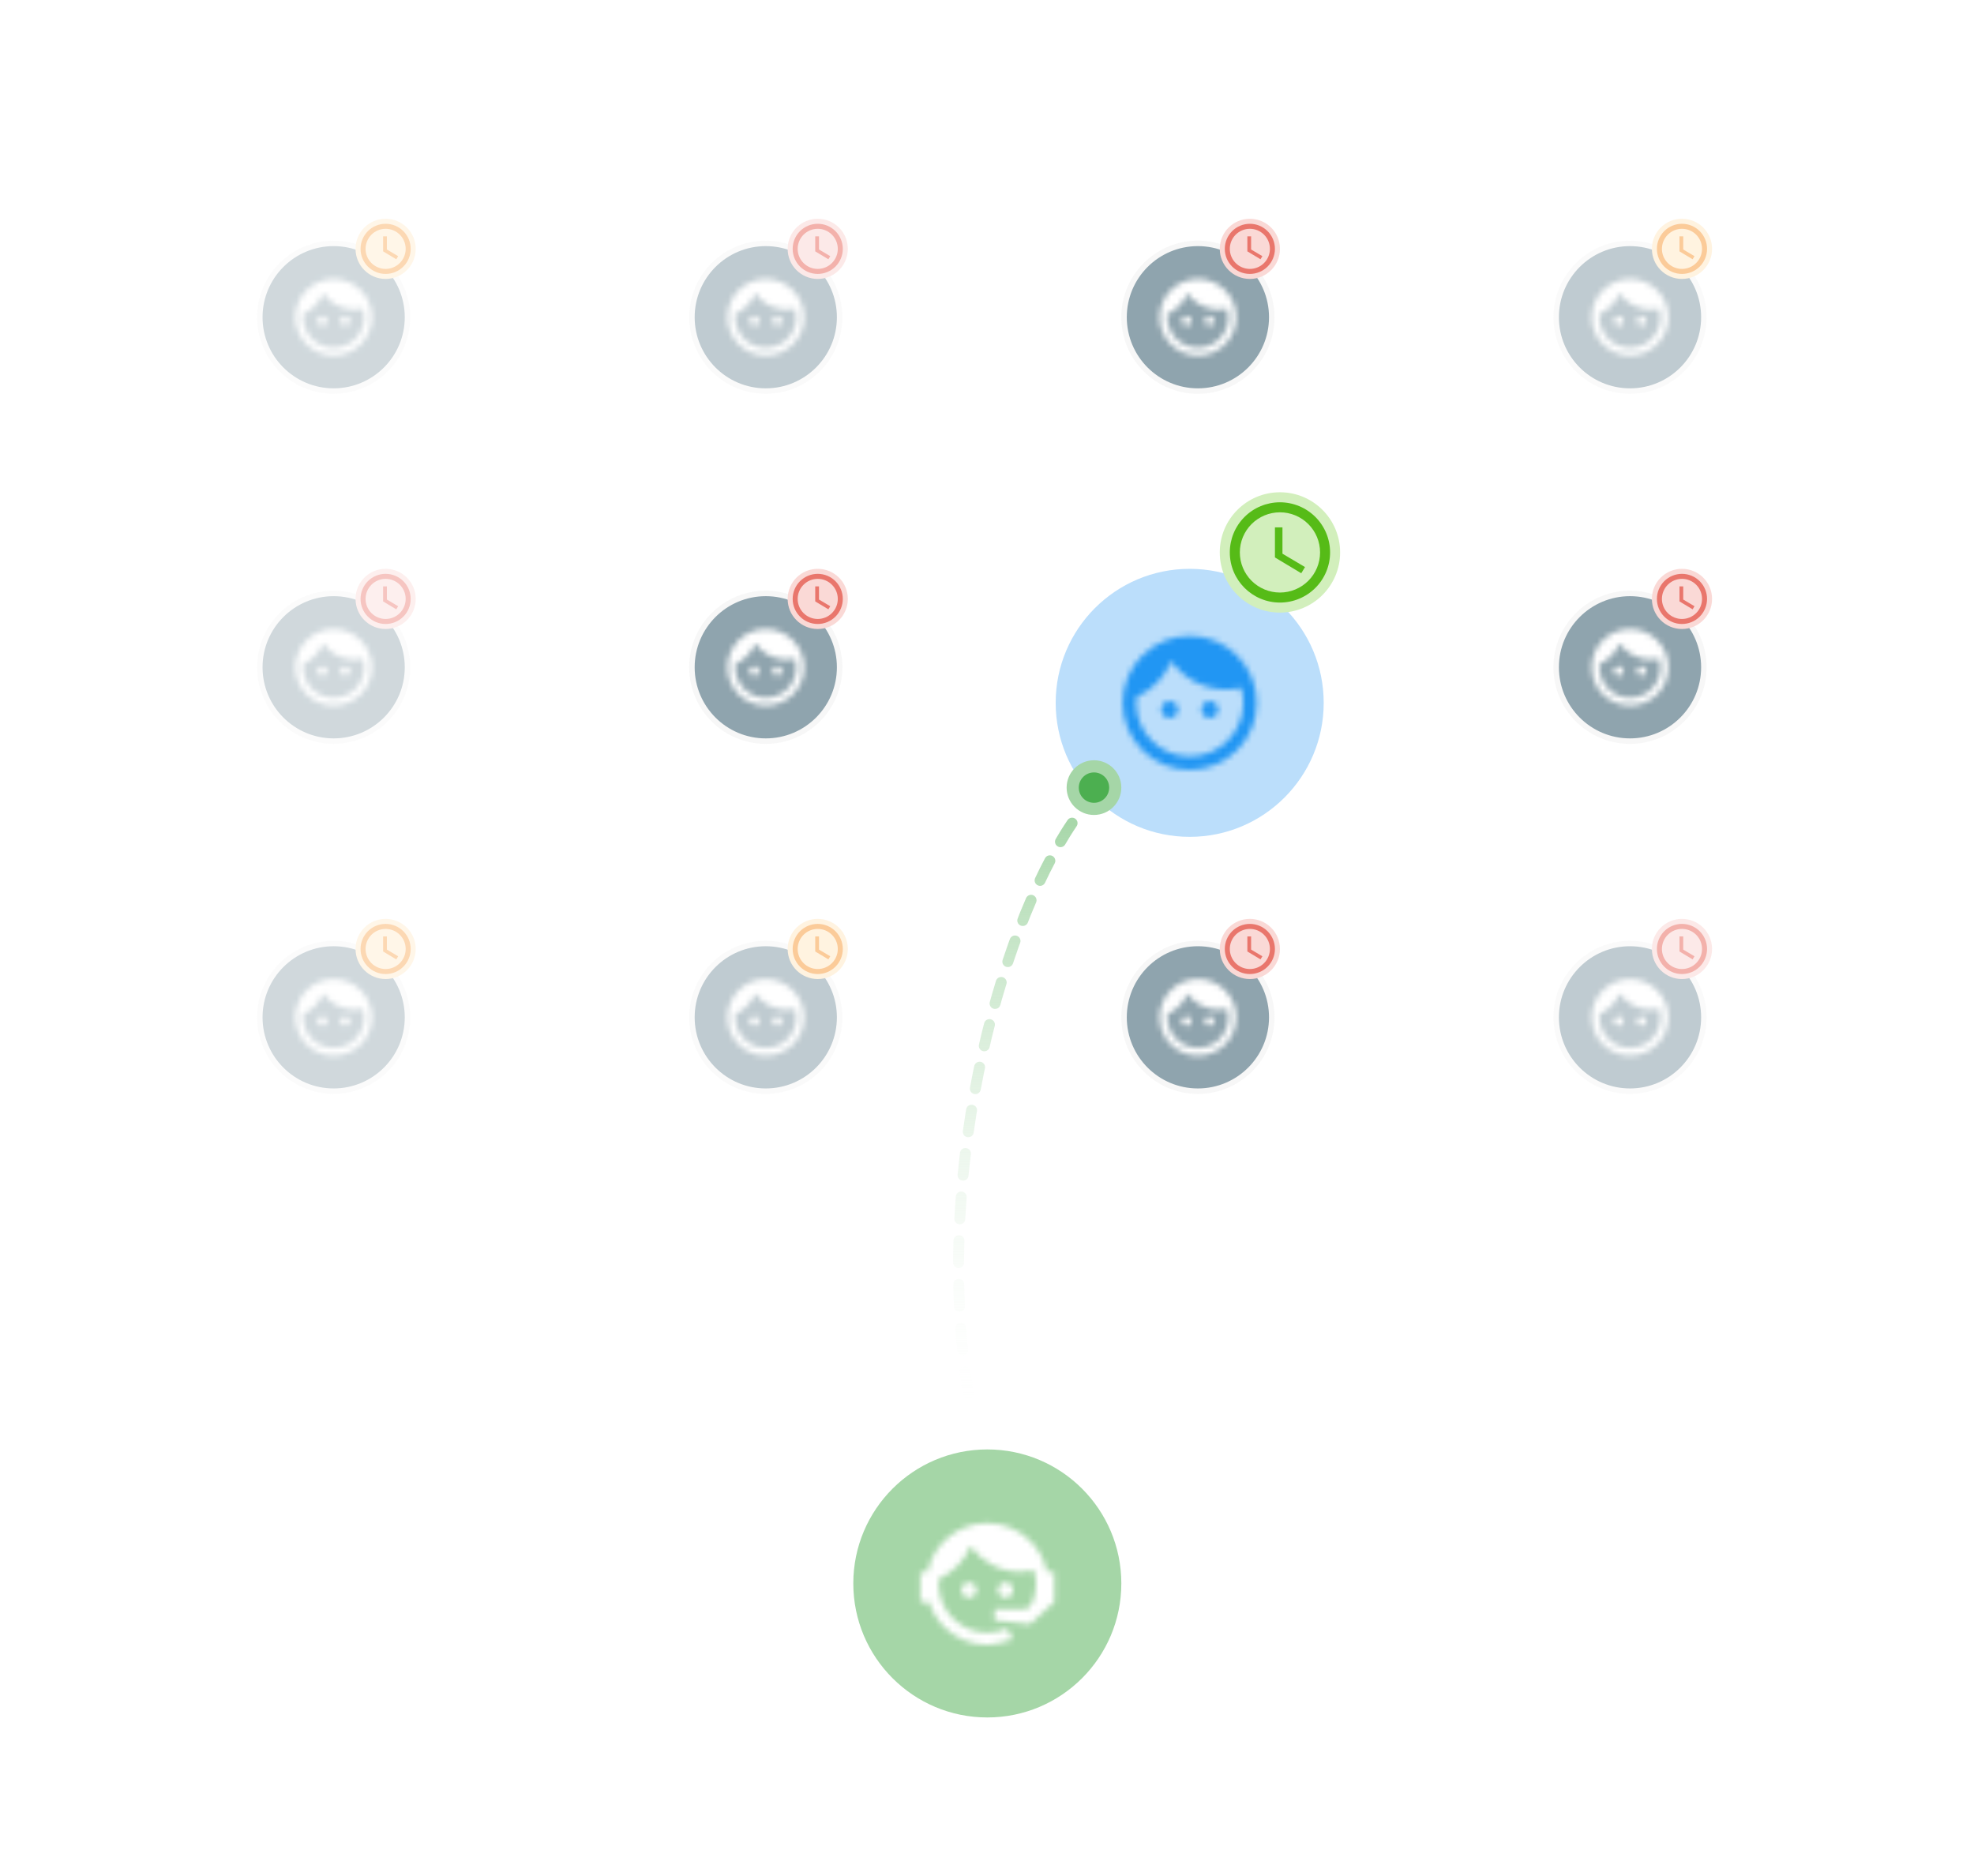 <svg width="343" height="326" viewBox="0 0 343 326" fill="none" xmlns="http://www.w3.org/2000/svg">
<g filter="url(#filter0_d_26_28021)">
<path d="M194.84 271.348C194.84 258.488 184.415 248.062 171.554 248.062C158.694 248.062 148.269 258.488 148.269 271.348C148.269 284.209 158.694 294.634 171.554 294.634C184.415 294.634 194.84 284.209 194.84 271.348Z" fill="#A5D6A7"/>
<mask id="mask0_26_28021" style="mask-type:alpha" maskUnits="userSpaceOnUse" x="159" y="260" width="25" height="23">
<path d="M179.378 274.656C179.785 273.666 180.007 272.607 180.007 271.443C180.007 270.605 179.879 269.8 179.657 269.055C178.901 269.23 178.109 269.323 177.282 269.323C173.72 269.323 170.564 267.565 168.644 264.852C167.607 267.367 165.628 269.416 163.136 270.534C163.089 270.825 163.089 271.14 163.089 271.443C163.089 273.688 163.982 275.84 165.569 277.428C167.156 279.015 169.309 279.906 171.554 279.906C172.776 279.906 173.953 279.639 175.011 279.161C175.676 280.431 175.978 281.059 175.955 281.059C174.045 281.7 172.567 282.015 171.554 282.015C168.737 282.015 166.047 280.908 164.067 278.917C162.856 277.706 161.96 276.227 161.459 274.621H159.911V269.323H161.18C162.158 264.504 166.431 260.871 171.554 260.871C174.348 260.871 177.038 261.976 179.029 263.968C180.507 265.435 181.496 267.309 181.904 269.323H183.197V274.551V274.574V274.621H183.127L178.981 278.429L172.811 277.73V275.785H178.435L179.378 274.656ZM168.375 271.175C168.724 271.175 169.062 271.314 169.307 271.57C169.551 271.815 169.691 272.153 169.691 272.502C169.691 272.851 169.551 273.189 169.307 273.433C169.062 273.678 168.724 273.818 168.375 273.818C167.642 273.818 167.048 273.235 167.048 272.502C167.048 271.769 167.642 271.175 168.375 271.175ZM174.721 271.175C175.454 271.175 176.036 271.769 176.036 272.502C176.036 273.235 175.454 273.818 174.721 273.818C173.987 273.818 173.394 273.235 173.394 272.502C173.394 272.15 173.534 271.813 173.783 271.564C174.031 271.314 174.369 271.175 174.721 271.175Z" fill="white"/>
</mask>
<g mask="url(#mask0_26_28021)">
<path d="M194.84 248.062H148.269V294.634H194.84V248.062Z" fill="white"/>
</g>
</g>
<g opacity="0.3">
<path d="M70.807 176.78C70.807 169.694 65.063 163.949 57.976 163.949C50.89 163.949 45.145 169.694 45.145 176.78C45.145 183.866 50.89 189.611 57.976 189.611C65.063 189.611 70.807 183.866 70.807 176.78Z" fill="#607D8B"/>
<mask id="mask1_26_28021" style="mask-type:alpha" maskUnits="userSpaceOnUse" x="51" y="170" width="14" height="14">
<path d="M55.981 176.612C55.76 176.612 55.549 176.699 55.393 176.855C55.237 177.011 55.149 177.223 55.149 177.443C55.149 177.664 55.237 177.876 55.393 178.032C55.549 178.188 55.76 178.275 55.981 178.275C56.09 178.275 56.198 178.253 56.299 178.211C56.4 178.169 56.492 178.109 56.569 178.032C56.646 177.954 56.707 177.863 56.749 177.762C56.791 177.661 56.812 177.553 56.812 177.443C56.812 177.334 56.791 177.226 56.749 177.125C56.707 177.024 56.646 176.933 56.569 176.855C56.492 176.778 56.4 176.717 56.299 176.675C56.198 176.634 56.09 176.612 55.981 176.612ZM59.972 176.612C59.752 176.612 59.54 176.699 59.384 176.855C59.228 177.011 59.141 177.223 59.141 177.443C59.141 177.664 59.228 177.876 59.384 178.032C59.54 178.188 59.752 178.275 59.972 178.275C60.193 178.275 60.404 178.188 60.56 178.032C60.717 177.876 60.804 177.664 60.804 177.443C60.804 177.223 60.717 177.011 60.56 176.855C60.404 176.699 60.193 176.612 59.972 176.612ZM57.977 170.125C57.103 170.125 56.238 170.297 55.431 170.632C54.623 170.966 53.89 171.456 53.272 172.073C52.024 173.321 51.324 175.013 51.324 176.778C51.324 178.543 52.024 180.235 53.272 181.483C53.89 182.101 54.623 182.59 55.431 182.925C56.238 183.259 57.103 183.431 57.977 183.431C59.741 183.431 61.433 182.731 62.681 181.483C63.929 180.235 64.63 178.543 64.63 176.778C64.63 175.905 64.457 175.039 64.123 174.232C63.789 173.425 63.299 172.691 62.681 172.073C62.063 171.456 61.33 170.966 60.523 170.632C59.715 170.297 58.85 170.125 57.977 170.125ZM57.977 182.101C55.042 182.101 52.654 179.712 52.654 176.778C52.654 176.585 52.654 176.392 52.687 176.206C54.258 175.507 55.502 174.223 56.154 172.633C57.358 174.336 59.34 175.447 61.583 175.447C62.101 175.447 62.6 175.388 63.079 175.274C63.219 175.747 63.299 176.252 63.299 176.778C63.299 179.712 60.91 182.101 57.977 182.101Z" fill="white"/>
</mask>
<g mask="url(#mask1_26_28021)">
<path d="M71.283 163.473H44.671V190.085H71.283V163.473Z" fill="white"/>
</g>
<path d="M70.807 176.78C70.807 169.694 65.063 163.949 57.976 163.949C50.89 163.949 45.145 169.694 45.145 176.78C45.145 183.866 50.89 189.611 57.976 189.611C65.063 189.611 70.807 183.866 70.807 176.78Z" stroke="#F3F3F3" stroke-width="0.95"/>
<path d="M72.233 164.899C72.233 162.012 69.893 159.672 67.006 159.672C64.119 159.672 61.778 162.012 61.778 164.899C61.778 167.786 64.119 170.127 67.006 170.127C69.893 170.127 72.233 167.786 72.233 164.899Z" fill="#FFE0B2"/>
<path d="M67.005 168.384C67.929 168.384 68.816 168.017 69.469 167.363C70.123 166.709 70.49 165.824 70.49 164.899C70.49 163.975 70.123 163.088 69.469 162.435C68.816 161.781 67.929 161.415 67.005 161.415C66.081 161.415 65.195 161.781 64.541 162.435C63.887 163.088 63.52 163.975 63.52 164.899C63.52 165.824 63.887 166.709 64.541 167.363C65.195 168.017 66.081 168.384 67.005 168.384ZM67.005 160.543C67.577 160.543 68.144 160.656 68.672 160.875C69.201 161.093 69.681 161.415 70.085 161.818C70.49 162.223 70.811 162.703 71.03 163.232C71.249 163.76 71.361 164.327 71.361 164.899C71.361 166.055 70.902 167.163 70.085 167.979C69.268 168.797 68.16 169.256 67.005 169.256C64.596 169.256 62.649 167.295 62.649 164.899C62.649 163.744 63.108 162.636 63.925 161.818C64.742 161.002 65.85 160.543 67.005 160.543ZM67.223 162.721V165.008L69.183 166.171L68.856 166.707L66.57 165.335V162.721H67.223Z" fill="#F57C00"/>
</g>
<g opacity="0.4">
<path d="M145.892 176.78C145.892 169.694 140.147 163.949 133.061 163.949C125.974 163.949 120.23 169.694 120.23 176.78C120.23 183.866 125.974 189.611 133.061 189.611C140.147 189.611 145.892 183.866 145.892 176.78Z" fill="#607D8B"/>
<mask id="mask2_26_28021" style="mask-type:alpha" maskUnits="userSpaceOnUse" x="126" y="170" width="14" height="14">
<path d="M131.064 176.612C130.844 176.612 130.632 176.699 130.476 176.855C130.32 177.011 130.232 177.223 130.232 177.443C130.232 177.664 130.32 177.876 130.476 178.032C130.632 178.188 130.844 178.275 131.064 178.275C131.173 178.275 131.282 178.253 131.383 178.211C131.483 178.169 131.575 178.109 131.652 178.032C131.729 177.954 131.79 177.863 131.832 177.762C131.874 177.661 131.896 177.553 131.896 177.443C131.896 177.334 131.874 177.226 131.832 177.125C131.79 177.024 131.729 176.933 131.652 176.855C131.575 176.778 131.483 176.717 131.383 176.675C131.282 176.634 131.173 176.612 131.064 176.612ZM135.056 176.612C134.835 176.612 134.624 176.699 134.468 176.855C134.312 177.011 134.224 177.223 134.224 177.443C134.224 177.664 134.312 177.876 134.468 178.032C134.624 178.188 134.835 178.275 135.056 178.275C135.276 178.275 135.488 178.188 135.644 178.032C135.8 177.876 135.888 177.664 135.888 177.443C135.888 177.223 135.8 177.011 135.644 176.855C135.488 176.699 135.276 176.612 135.056 176.612ZM133.06 170.125C132.187 170.125 131.321 170.297 130.514 170.632C129.707 170.966 128.973 171.456 128.355 172.073C127.107 173.321 126.407 175.013 126.407 176.778C126.407 178.543 127.107 180.235 128.355 181.483C128.973 182.101 129.707 182.59 130.514 182.925C131.321 183.259 132.187 183.431 133.06 183.431C134.825 183.431 136.517 182.731 137.765 181.483C139.013 180.235 139.713 178.543 139.713 176.778C139.713 175.905 139.541 175.039 139.207 174.232C138.872 173.425 138.382 172.691 137.765 172.073C137.147 171.456 136.413 170.966 135.606 170.632C134.799 170.297 133.933 170.125 133.06 170.125ZM133.06 182.101C130.126 182.101 127.738 179.712 127.738 176.778C127.738 176.585 127.738 176.392 127.771 176.206C129.341 175.507 130.585 174.223 131.237 172.633C132.441 174.336 134.424 175.447 136.666 175.447C137.185 175.447 137.684 175.388 138.163 175.274C138.303 175.747 138.382 176.252 138.382 176.778C138.382 179.712 135.994 182.101 133.06 182.101Z" fill="white"/>
</mask>
<g mask="url(#mask2_26_28021)">
<path d="M146.366 163.473H119.754V190.085H146.366V163.473Z" fill="white"/>
</g>
<path d="M145.892 176.78C145.892 169.694 140.147 163.949 133.061 163.949C125.974 163.949 120.23 169.694 120.23 176.78C120.23 183.866 125.974 189.611 133.061 189.611C140.147 189.611 145.892 183.866 145.892 176.78Z" stroke="#F3F3F3" stroke-width="0.95"/>
<path d="M147.317 164.899C147.317 162.012 144.977 159.672 142.09 159.672C139.203 159.672 136.862 162.012 136.862 164.899C136.862 167.786 139.203 170.127 142.09 170.127C144.977 170.127 147.317 167.786 147.317 164.899Z" fill="#FFE0B2"/>
<path d="M142.089 168.384C143.014 168.384 143.899 168.017 144.553 167.363C145.207 166.709 145.574 165.824 145.574 164.899C145.574 163.975 145.207 163.088 144.553 162.435C143.899 161.781 143.014 161.415 142.089 161.415C141.165 161.415 140.278 161.781 139.625 162.435C138.971 163.088 138.604 163.975 138.604 164.899C138.604 165.824 138.971 166.709 139.625 167.363C140.278 168.017 141.165 168.384 142.089 168.384ZM142.089 160.543C142.661 160.543 143.227 160.656 143.756 160.875C144.284 161.093 144.765 161.415 145.169 161.818C145.574 162.223 145.894 162.703 146.114 163.232C146.332 163.76 146.446 164.327 146.446 164.899C146.446 166.055 145.987 167.163 145.169 167.979C144.353 168.797 143.244 169.256 142.089 169.256C139.68 169.256 137.733 167.295 137.733 164.899C137.733 163.744 138.192 162.636 139.008 161.818C139.826 161.002 140.934 160.543 142.089 160.543ZM142.307 162.721V165.008L144.267 166.171L143.94 166.707L141.653 165.335V162.721H142.307Z" fill="#F57C00"/>
</g>
<g opacity="0.7">
<path d="M220.977 176.78C220.977 169.694 215.232 163.949 208.146 163.949C201.06 163.949 195.315 169.694 195.315 176.78C195.315 183.866 201.06 189.611 208.146 189.611C215.232 189.611 220.977 183.866 220.977 176.78Z" fill="#607D8B"/>
<mask id="mask3_26_28021" style="mask-type:alpha" maskUnits="userSpaceOnUse" x="201" y="170" width="14" height="14">
<path d="M206.151 176.612C205.93 176.612 205.718 176.699 205.562 176.855C205.406 177.011 205.319 177.223 205.319 177.443C205.319 177.664 205.406 177.876 205.562 178.032C205.718 178.188 205.93 178.275 206.151 178.275C206.26 178.275 206.368 178.253 206.469 178.211C206.57 178.169 206.661 178.109 206.739 178.032C206.816 177.954 206.877 177.863 206.918 177.762C206.96 177.661 206.982 177.553 206.982 177.443C206.982 177.334 206.96 177.226 206.918 177.125C206.877 177.024 206.816 176.933 206.739 176.855C206.661 176.778 206.57 176.717 206.469 176.675C206.368 176.634 206.26 176.612 206.151 176.612ZM210.142 176.612C209.922 176.612 209.71 176.699 209.554 176.855C209.398 177.011 209.311 177.223 209.311 177.443C209.311 177.664 209.398 177.876 209.554 178.032C209.71 178.188 209.922 178.275 210.142 178.275C210.363 178.275 210.575 178.188 210.731 178.032C210.887 177.876 210.974 177.664 210.974 177.443C210.974 177.223 210.887 177.011 210.731 176.855C210.575 176.699 210.363 176.612 210.142 176.612ZM208.146 170.125C207.273 170.125 206.407 170.297 205.6 170.632C204.793 170.966 204.06 171.456 203.442 172.073C202.194 173.321 201.493 175.013 201.493 176.778C201.493 178.543 202.194 180.235 203.442 181.483C204.06 182.101 204.793 182.59 205.6 182.925C206.407 183.259 207.273 183.431 208.146 183.431C209.911 183.431 211.603 182.731 212.851 181.483C214.099 180.235 214.8 178.543 214.8 176.778C214.8 175.905 214.627 175.039 214.293 174.232C213.958 173.425 213.469 172.691 212.851 172.073C212.233 171.456 211.5 170.966 210.693 170.632C209.886 170.297 209.02 170.125 208.146 170.125ZM208.146 182.101C205.212 182.101 202.824 179.712 202.824 176.778C202.824 176.585 202.824 176.392 202.857 176.206C204.427 175.507 205.672 174.223 206.324 172.633C207.528 174.336 209.51 175.447 211.752 175.447C212.271 175.447 212.77 175.388 213.249 175.274C213.389 175.747 213.469 176.252 213.469 176.778C213.469 179.712 211.08 182.101 208.146 182.101Z" fill="white"/>
</mask>
<g mask="url(#mask3_26_28021)">
<path d="M221.452 163.473H194.84V190.085H221.452V163.473Z" fill="white"/>
</g>
<path d="M220.977 176.78C220.977 169.694 215.232 163.949 208.146 163.949C201.06 163.949 195.315 169.694 195.315 176.78C195.315 183.866 201.06 189.611 208.146 189.611C215.232 189.611 220.977 183.866 220.977 176.78Z" stroke="#F3F3F3" stroke-width="0.95"/>
<path d="M222.402 164.899C222.402 162.012 220.062 159.672 217.175 159.672C214.288 159.672 211.948 162.012 211.948 164.899C211.948 167.786 214.288 170.127 217.175 170.127C220.062 170.127 222.402 167.786 222.402 164.899Z" fill="#F8C9C5"/>
<path d="M217.174 168.384C218.099 168.384 218.985 168.017 219.638 167.363C220.292 166.709 220.659 165.824 220.659 164.899C220.659 163.975 220.292 163.088 219.638 162.435C218.985 161.781 218.099 161.415 217.174 161.415C216.25 161.415 215.363 161.781 214.71 162.435C214.057 163.088 213.69 163.975 213.69 164.899C213.69 165.824 214.057 166.709 214.71 167.363C215.363 168.017 216.25 168.384 217.174 168.384ZM217.174 160.543C217.746 160.543 218.313 160.656 218.841 160.875C219.369 161.093 219.85 161.415 220.254 161.818C220.659 162.223 220.98 162.703 221.199 163.232C221.418 163.76 221.531 164.327 221.531 164.899C221.531 166.055 221.072 167.163 220.254 167.979C219.438 168.797 218.33 169.256 217.174 169.256C214.766 169.256 212.818 167.295 212.818 164.899C212.818 163.744 213.277 162.636 214.094 161.818C214.911 161.002 216.019 160.543 217.174 160.543ZM217.393 162.721V165.008L219.352 166.171L219.025 166.707L216.739 165.335V162.721H217.393Z" fill="#E03C2E"/>
</g>
<g opacity="0.4">
<path d="M296.061 176.78C296.061 169.694 290.316 163.949 283.23 163.949C276.144 163.949 270.399 169.694 270.399 176.78C270.399 183.866 276.144 189.611 283.23 189.611C290.316 189.611 296.061 183.866 296.061 176.78Z" fill="#607D8B"/>
<mask id="mask4_26_28021" style="mask-type:alpha" maskUnits="userSpaceOnUse" x="276" y="170" width="14" height="14">
<path d="M281.234 176.612C281.014 176.612 280.802 176.699 280.646 176.855C280.49 177.011 280.402 177.223 280.402 177.443C280.402 177.664 280.49 177.876 280.646 178.032C280.802 178.188 281.014 178.275 281.234 178.275C281.343 178.275 281.452 178.253 281.552 178.211C281.653 178.169 281.744 178.109 281.822 178.032C281.899 177.954 281.96 177.863 282.002 177.762C282.044 177.661 282.066 177.553 282.066 177.443C282.066 177.334 282.044 177.226 282.002 177.125C281.96 177.024 281.899 176.933 281.822 176.855C281.744 176.778 281.653 176.717 281.552 176.675C281.452 176.634 281.343 176.612 281.234 176.612ZM285.226 176.612C285.005 176.612 284.793 176.699 284.638 176.855C284.482 177.011 284.394 177.223 284.394 177.443C284.394 177.664 284.482 177.876 284.638 178.032C284.793 178.188 285.005 178.275 285.226 178.275C285.446 178.275 285.658 178.188 285.814 178.032C285.97 177.876 286.058 177.664 286.058 177.443C286.058 177.223 285.97 177.011 285.814 176.855C285.658 176.699 285.446 176.612 285.226 176.612ZM283.23 170.125C282.357 170.125 281.491 170.297 280.684 170.632C279.877 170.966 279.143 171.456 278.525 172.073C277.277 173.321 276.577 175.013 276.577 176.778C276.577 178.543 277.277 180.235 278.525 181.483C279.143 182.101 279.877 182.59 280.684 182.925C281.491 183.259 282.357 183.431 283.23 183.431C284.995 183.431 286.687 182.731 287.935 181.483C289.183 180.235 289.883 178.543 289.883 176.778C289.883 175.905 289.711 175.039 289.376 174.232C289.042 173.425 288.552 172.691 287.935 172.073C287.317 171.456 286.583 170.966 285.776 170.632C284.969 170.297 284.103 170.125 283.23 170.125ZM283.23 182.101C280.296 182.101 277.908 179.712 277.908 176.778C277.908 176.585 277.908 176.392 277.941 176.206C279.511 175.507 280.755 174.223 281.407 172.633C282.611 174.336 284.594 175.447 286.836 175.447C287.355 175.447 287.854 175.388 288.333 175.274C288.473 175.747 288.552 176.252 288.552 176.778C288.552 179.712 286.164 182.101 283.23 182.101Z" fill="white"/>
</mask>
<g mask="url(#mask4_26_28021)">
<path d="M296.536 163.473H269.924V190.085H296.536V163.473Z" fill="white"/>
</g>
<path d="M296.061 176.78C296.061 169.694 290.316 163.949 283.23 163.949C276.144 163.949 270.399 169.694 270.399 176.78C270.399 183.866 276.144 189.611 283.23 189.611C290.316 189.611 296.061 183.866 296.061 176.78Z" stroke="#F3F3F3" stroke-width="0.95"/>
<path d="M297.487 164.899C297.487 162.012 295.146 159.672 292.259 159.672C289.372 159.672 287.032 162.012 287.032 164.899C287.032 167.786 289.372 170.127 292.259 170.127C295.146 170.127 297.487 167.786 297.487 164.899Z" fill="#F8C9C5"/>
<path d="M292.258 168.384C293.183 168.384 294.069 168.017 294.723 167.363C295.377 166.709 295.743 165.824 295.743 164.899C295.743 163.975 295.377 163.088 294.723 162.435C294.069 161.781 293.183 161.415 292.258 161.415C291.334 161.415 290.448 161.781 289.795 162.435C289.141 163.088 288.774 163.975 288.774 164.899C288.774 165.824 289.141 166.709 289.795 167.363C290.448 168.017 291.334 168.384 292.258 168.384ZM292.258 160.543C292.83 160.543 293.397 160.656 293.925 160.875C294.454 161.093 294.935 161.415 295.339 161.818C295.743 162.223 296.064 162.703 296.283 163.232C296.502 163.76 296.615 164.327 296.615 164.899C296.615 166.055 296.156 167.163 295.339 167.979C294.522 168.797 293.414 169.256 292.258 169.256C289.85 169.256 287.902 167.295 287.902 164.899C287.902 163.744 288.361 162.636 289.178 161.818C289.995 161.002 291.103 160.543 292.258 160.543ZM292.477 162.721V165.008L294.437 166.171L294.11 166.707L291.823 165.335V162.721H292.477Z" fill="#E03C2E"/>
</g>
<g opacity="0.3">
<path d="M70.807 115.952C70.807 108.866 65.063 103.121 57.976 103.121C50.89 103.121 45.145 108.866 45.145 115.952C45.145 123.038 50.89 128.783 57.976 128.783C65.063 128.783 70.807 123.038 70.807 115.952Z" fill="#607D8B"/>
<mask id="mask5_26_28021" style="mask-type:alpha" maskUnits="userSpaceOnUse" x="51" y="109" width="14" height="14">
<path d="M55.981 115.784C55.76 115.784 55.549 115.871 55.393 116.027C55.237 116.183 55.149 116.395 55.149 116.615C55.149 116.836 55.237 117.048 55.393 117.204C55.549 117.359 55.76 117.447 55.981 117.447C56.09 117.447 56.198 117.425 56.299 117.383C56.4 117.341 56.492 117.281 56.569 117.204C56.646 117.126 56.707 117.034 56.749 116.934C56.791 116.833 56.812 116.725 56.812 116.615C56.812 116.506 56.791 116.398 56.749 116.297C56.707 116.196 56.646 116.105 56.569 116.027C56.492 115.95 56.4 115.889 56.299 115.847C56.198 115.805 56.09 115.784 55.981 115.784ZM59.972 115.784C59.752 115.784 59.54 115.871 59.384 116.027C59.228 116.183 59.141 116.395 59.141 116.615C59.141 116.836 59.228 117.048 59.384 117.204C59.54 117.359 59.752 117.447 59.972 117.447C60.193 117.447 60.404 117.359 60.56 117.204C60.717 117.048 60.804 116.836 60.804 116.615C60.804 116.395 60.717 116.183 60.56 116.027C60.404 115.871 60.193 115.784 59.972 115.784ZM57.977 109.297C57.103 109.297 56.238 109.469 55.431 109.803C54.623 110.138 53.89 110.627 53.272 111.245C52.024 112.493 51.324 114.185 51.324 115.95C51.324 117.715 52.024 119.407 53.272 120.655C53.89 121.272 54.623 121.762 55.431 122.096C56.238 122.431 57.103 122.603 57.977 122.603C59.741 122.603 61.433 121.903 62.681 120.655C63.929 119.407 64.63 117.715 64.63 115.95C64.63 115.076 64.457 114.211 64.123 113.404C63.789 112.597 63.299 111.863 62.681 111.245C62.063 110.627 61.33 110.138 60.523 109.803C59.715 109.469 58.85 109.297 57.977 109.297ZM57.977 121.272C55.042 121.272 52.654 118.884 52.654 115.95C52.654 115.757 52.654 115.564 52.687 115.378C54.258 114.679 55.502 113.395 56.154 111.805C57.358 113.508 59.34 114.619 61.583 114.619C62.101 114.619 62.6 114.559 63.079 114.446C63.219 114.919 63.299 115.424 63.299 115.95C63.299 118.884 60.91 121.272 57.977 121.272Z" fill="white"/>
</mask>
<g mask="url(#mask5_26_28021)">
<path d="M71.283 102.645H44.671V129.257H71.283V102.645Z" fill="white"/>
</g>
<path d="M70.807 115.952C70.807 108.866 65.063 103.121 57.976 103.121C50.89 103.121 45.145 108.866 45.145 115.952C45.145 123.038 50.89 128.783 57.976 128.783C65.063 128.783 70.807 123.038 70.807 115.952Z" stroke="#F3F3F3" stroke-width="0.95"/>
<path d="M72.233 104.071C72.233 101.184 69.893 98.844 67.006 98.844C64.119 98.844 61.778 101.184 61.778 104.071C61.778 106.958 64.119 109.299 67.006 109.299C69.893 109.299 72.233 106.958 72.233 104.071Z" fill="#F8C9C5"/>
<path d="M67.005 107.556C67.929 107.556 68.816 107.189 69.469 106.535C70.123 105.881 70.49 104.995 70.49 104.071C70.49 103.147 70.123 102.26 69.469 101.607C68.816 100.953 67.929 100.586 67.005 100.586C66.081 100.586 65.195 100.953 64.541 101.607C63.887 102.26 63.52 103.147 63.52 104.071C63.52 104.995 63.887 105.881 64.541 106.535C65.195 107.189 66.081 107.556 67.005 107.556ZM67.005 99.715C67.577 99.715 68.144 99.828 68.672 100.047C69.201 100.265 69.681 100.586 70.085 100.99C70.49 101.395 70.811 101.875 71.03 102.404C71.249 102.932 71.361 103.499 71.361 104.071C71.361 105.226 70.902 106.335 70.085 107.151C69.268 107.968 68.16 108.428 67.005 108.428C64.596 108.428 62.649 106.467 62.649 104.071C62.649 102.916 63.108 101.808 63.925 100.99C64.742 100.174 65.85 99.715 67.005 99.715ZM67.223 101.893V104.18L69.183 105.343L68.856 105.878L66.57 104.507V101.893H67.223Z" fill="#E03C2E"/>
</g>
<g opacity="0.7">
<path d="M145.892 115.952C145.892 108.866 140.147 103.121 133.061 103.121C125.974 103.121 120.23 108.866 120.23 115.952C120.23 123.038 125.974 128.783 133.061 128.783C140.147 128.783 145.892 123.038 145.892 115.952Z" fill="#607D8B"/>
<mask id="mask6_26_28021" style="mask-type:alpha" maskUnits="userSpaceOnUse" x="126" y="109" width="14" height="14">
<path d="M131.064 115.784C130.844 115.784 130.632 115.871 130.476 116.027C130.32 116.183 130.232 116.395 130.232 116.615C130.232 116.836 130.32 117.048 130.476 117.204C130.632 117.359 130.844 117.447 131.064 117.447C131.173 117.447 131.282 117.425 131.383 117.383C131.483 117.341 131.575 117.281 131.652 117.204C131.729 117.126 131.79 117.034 131.832 116.934C131.874 116.833 131.896 116.725 131.896 116.615C131.896 116.506 131.874 116.398 131.832 116.297C131.79 116.196 131.729 116.105 131.652 116.027C131.575 115.95 131.483 115.889 131.383 115.847C131.282 115.805 131.173 115.784 131.064 115.784ZM135.056 115.784C134.835 115.784 134.624 115.871 134.468 116.027C134.312 116.183 134.224 116.395 134.224 116.615C134.224 116.836 134.312 117.048 134.468 117.204C134.624 117.359 134.835 117.447 135.056 117.447C135.276 117.447 135.488 117.359 135.644 117.204C135.8 117.048 135.888 116.836 135.888 116.615C135.888 116.395 135.8 116.183 135.644 116.027C135.488 115.871 135.276 115.784 135.056 115.784ZM133.06 109.297C132.187 109.297 131.321 109.469 130.514 109.803C129.707 110.138 128.973 110.627 128.355 111.245C127.107 112.493 126.407 114.185 126.407 115.95C126.407 117.715 127.107 119.407 128.355 120.655C128.973 121.272 129.707 121.762 130.514 122.096C131.321 122.431 132.187 122.603 133.06 122.603C134.825 122.603 136.517 121.903 137.765 120.655C139.013 119.407 139.713 117.715 139.713 115.95C139.713 115.076 139.541 114.211 139.207 113.404C138.872 112.597 138.382 111.863 137.765 111.245C137.147 110.627 136.413 110.138 135.606 109.803C134.799 109.469 133.933 109.297 133.06 109.297ZM133.06 121.272C130.126 121.272 127.738 118.884 127.738 115.95C127.738 115.757 127.738 115.564 127.771 115.378C129.341 114.679 130.585 113.395 131.237 111.805C132.441 113.508 134.424 114.619 136.666 114.619C137.185 114.619 137.684 114.559 138.163 114.446C138.303 114.919 138.382 115.424 138.382 115.95C138.382 118.884 135.994 121.272 133.06 121.272Z" fill="white"/>
</mask>
<g mask="url(#mask6_26_28021)">
<path d="M146.366 102.645H119.754V129.257H146.366V102.645Z" fill="white"/>
</g>
<path d="M145.892 115.952C145.892 108.866 140.147 103.121 133.061 103.121C125.974 103.121 120.23 108.866 120.23 115.952C120.23 123.038 125.974 128.783 133.061 128.783C140.147 128.783 145.892 123.038 145.892 115.952Z" stroke="#F3F3F3" stroke-width="0.95"/>
<path d="M147.317 104.071C147.317 101.184 144.977 98.844 142.09 98.844C139.203 98.844 136.862 101.184 136.862 104.071C136.862 106.958 139.203 109.299 142.09 109.299C144.977 109.299 147.317 106.958 147.317 104.071Z" fill="#F8C9C5"/>
<path d="M142.089 107.556C143.014 107.556 143.899 107.189 144.553 106.535C145.207 105.881 145.574 104.995 145.574 104.071C145.574 103.147 145.207 102.26 144.553 101.607C143.899 100.953 143.014 100.586 142.089 100.586C141.165 100.586 140.278 100.953 139.625 101.607C138.971 102.26 138.604 103.147 138.604 104.071C138.604 104.995 138.971 105.881 139.625 106.535C140.278 107.189 141.165 107.556 142.089 107.556ZM142.089 99.715C142.661 99.715 143.227 99.828 143.756 100.047C144.284 100.265 144.765 100.586 145.169 100.99C145.574 101.395 145.894 101.875 146.114 102.404C146.332 102.932 146.446 103.499 146.446 104.071C146.446 105.226 145.987 106.335 145.169 107.151C144.353 107.968 143.244 108.428 142.089 108.428C139.68 108.428 137.733 106.467 137.733 104.071C137.733 102.916 138.192 101.808 139.008 100.99C139.826 100.174 140.934 99.715 142.089 99.715ZM142.307 101.893V104.18L144.267 105.343L143.94 105.878L141.653 104.507V101.893H142.307Z" fill="#E03C2E"/>
</g>
<g opacity="0.7">
<path d="M296.061 115.952C296.061 108.866 290.316 103.121 283.23 103.121C276.144 103.121 270.399 108.866 270.399 115.952C270.399 123.038 276.144 128.783 283.23 128.783C290.316 128.783 296.061 123.038 296.061 115.952Z" fill="#607D8B"/>
<mask id="mask7_26_28021" style="mask-type:alpha" maskUnits="userSpaceOnUse" x="276" y="109" width="14" height="14">
<path d="M281.234 115.784C281.014 115.784 280.802 115.871 280.646 116.027C280.49 116.183 280.402 116.395 280.402 116.615C280.402 116.836 280.49 117.048 280.646 117.204C280.802 117.359 281.014 117.447 281.234 117.447C281.343 117.447 281.452 117.425 281.552 117.383C281.653 117.341 281.744 117.281 281.822 117.204C281.899 117.126 281.96 117.034 282.002 116.934C282.044 116.833 282.066 116.725 282.066 116.615C282.066 116.506 282.044 116.398 282.002 116.297C281.96 116.196 281.899 116.105 281.822 116.027C281.744 115.95 281.653 115.889 281.552 115.847C281.452 115.805 281.343 115.784 281.234 115.784ZM285.226 115.784C285.005 115.784 284.793 115.871 284.638 116.027C284.482 116.183 284.394 116.395 284.394 116.615C284.394 116.836 284.482 117.048 284.638 117.204C284.793 117.359 285.005 117.447 285.226 117.447C285.446 117.447 285.658 117.359 285.814 117.204C285.97 117.048 286.058 116.836 286.058 116.615C286.058 116.395 285.97 116.183 285.814 116.027C285.658 115.871 285.446 115.784 285.226 115.784ZM283.23 109.297C282.357 109.297 281.491 109.469 280.684 109.803C279.877 110.138 279.143 110.627 278.525 111.245C277.277 112.493 276.577 114.185 276.577 115.95C276.577 117.715 277.277 119.407 278.525 120.655C279.143 121.272 279.877 121.762 280.684 122.096C281.491 122.431 282.357 122.603 283.23 122.603C284.995 122.603 286.687 121.903 287.935 120.655C289.183 119.407 289.883 117.715 289.883 115.95C289.883 115.076 289.711 114.211 289.376 113.404C289.042 112.597 288.552 111.863 287.935 111.245C287.317 110.627 286.583 110.138 285.776 109.803C284.969 109.469 284.103 109.297 283.23 109.297ZM283.23 121.272C280.296 121.272 277.908 118.884 277.908 115.95C277.908 115.757 277.908 115.564 277.941 115.378C279.511 114.679 280.755 113.395 281.407 111.805C282.611 113.508 284.594 114.619 286.836 114.619C287.355 114.619 287.854 114.559 288.333 114.446C288.473 114.919 288.552 115.424 288.552 115.95C288.552 118.884 286.164 121.272 283.23 121.272Z" fill="white"/>
</mask>
<g mask="url(#mask7_26_28021)">
<path d="M296.536 102.645H269.924V129.257H296.536V102.645Z" fill="white"/>
</g>
<path d="M296.061 115.952C296.061 108.866 290.316 103.121 283.23 103.121C276.144 103.121 270.399 108.866 270.399 115.952C270.399 123.038 276.144 128.783 283.23 128.783C290.316 128.783 296.061 123.038 296.061 115.952Z" stroke="#F3F3F3" stroke-width="0.95"/>
<path d="M297.487 104.071C297.487 101.184 295.146 98.844 292.259 98.844C289.372 98.844 287.032 101.184 287.032 104.071C287.032 106.958 289.372 109.299 292.259 109.299C295.146 109.299 297.487 106.958 297.487 104.071Z" fill="#F8C9C5"/>
<path d="M292.258 107.556C293.183 107.556 294.069 107.189 294.723 106.535C295.377 105.881 295.743 104.995 295.743 104.071C295.743 103.147 295.377 102.26 294.723 101.607C294.069 100.953 293.183 100.586 292.258 100.586C291.334 100.586 290.448 100.953 289.795 101.607C289.141 102.26 288.774 103.147 288.774 104.071C288.774 104.995 289.141 105.881 289.795 106.535C290.448 107.189 291.334 107.556 292.258 107.556ZM292.258 99.715C292.83 99.715 293.397 99.828 293.925 100.047C294.454 100.265 294.935 100.586 295.339 100.99C295.743 101.395 296.064 101.875 296.283 102.404C296.502 102.932 296.615 103.499 296.615 104.071C296.615 105.226 296.156 106.335 295.339 107.151C294.522 107.968 293.414 108.428 292.258 108.428C289.85 108.428 287.902 106.467 287.902 104.071C287.902 102.916 288.361 101.808 289.178 100.99C289.995 100.174 291.103 99.715 292.258 99.715ZM292.477 101.893V104.18L294.437 105.343L294.11 105.878L291.823 104.507V101.893H292.477Z" fill="#E03C2E"/>
</g>
<g opacity="0.3">
<path d="M70.807 55.124C70.807 48.038 65.063 42.293 57.976 42.293C50.89 42.293 45.145 48.038 45.145 55.124C45.145 62.21 50.89 67.955 57.976 67.955C65.063 67.955 70.807 62.21 70.807 55.124Z" fill="#607D8B"/>
<mask id="mask8_26_28021" style="mask-type:alpha" maskUnits="userSpaceOnUse" x="51" y="48" width="14" height="14">
<path d="M55.981 54.956C55.76 54.956 55.549 55.043 55.393 55.199C55.237 55.355 55.149 55.566 55.149 55.787C55.149 56.008 55.237 56.219 55.393 56.375C55.549 56.531 55.76 56.619 55.981 56.619C56.09 56.619 56.198 56.597 56.299 56.556C56.4 56.514 56.492 56.452 56.569 56.375C56.646 56.298 56.707 56.206 56.749 56.105C56.791 56.005 56.812 55.896 56.812 55.787C56.812 55.678 56.791 55.57 56.749 55.469C56.707 55.368 56.646 55.276 56.569 55.199C56.492 55.122 56.4 55.061 56.299 55.019C56.198 54.977 56.09 54.956 55.981 54.956ZM59.972 54.956C59.752 54.956 59.54 55.043 59.384 55.199C59.228 55.355 59.141 55.566 59.141 55.787C59.141 56.008 59.228 56.219 59.384 56.375C59.54 56.531 59.752 56.619 59.972 56.619C60.193 56.619 60.404 56.531 60.56 56.375C60.717 56.219 60.804 56.008 60.804 55.787C60.804 55.566 60.717 55.355 60.56 55.199C60.404 55.043 60.193 54.956 59.972 54.956ZM57.977 48.469C57.103 48.469 56.238 48.641 55.431 48.975C54.623 49.309 53.89 49.8 53.272 50.417C52.024 51.665 51.324 53.357 51.324 55.122C51.324 56.886 52.024 58.579 53.272 59.826C53.89 60.444 54.623 60.934 55.431 61.269C56.238 61.603 57.103 61.775 57.977 61.775C59.741 61.775 61.433 61.074 62.681 59.826C63.929 58.579 64.63 56.886 64.63 55.122C64.63 54.248 64.457 53.383 64.123 52.576C63.789 51.769 63.299 51.035 62.681 50.417C62.063 49.8 61.33 49.309 60.523 48.975C59.715 48.641 58.85 48.469 57.977 48.469ZM57.977 60.444C55.042 60.444 52.654 58.056 52.654 55.122C52.654 54.929 52.654 54.736 52.687 54.55C54.258 53.851 55.502 52.567 56.154 50.977C57.358 52.68 59.34 53.791 61.583 53.791C62.101 53.791 62.6 53.731 63.079 53.618C63.219 54.091 63.299 54.596 63.299 55.122C63.299 58.056 60.91 60.444 57.977 60.444Z" fill="white"/>
</mask>
<g mask="url(#mask8_26_28021)">
<path d="M71.283 41.816H44.671V68.429H71.283V41.816Z" fill="white"/>
</g>
<path d="M70.807 55.124C70.807 48.038 65.063 42.293 57.976 42.293C50.89 42.293 45.145 48.038 45.145 55.124C45.145 62.21 50.89 67.955 57.976 67.955C65.063 67.955 70.807 62.21 70.807 55.124Z" stroke="#F3F3F3" stroke-width="0.95"/>
<path d="M72.233 43.243C72.233 40.356 69.893 38.016 67.006 38.016C64.119 38.016 61.778 40.356 61.778 43.243C61.778 46.13 64.119 48.47 67.006 48.47C69.893 48.47 72.233 46.13 72.233 43.243Z" fill="#FFE0B2"/>
<path d="M67.005 46.728C67.929 46.728 68.816 46.361 69.469 45.707C70.123 45.053 70.49 44.167 70.49 43.243C70.49 42.319 70.123 41.432 69.469 40.779C68.816 40.125 67.929 39.758 67.005 39.758C66.081 39.758 65.195 40.125 64.541 40.779C63.887 41.432 63.52 42.319 63.52 43.243C63.52 44.167 63.887 45.053 64.541 45.707C65.195 46.361 66.081 46.728 67.005 46.728ZM67.005 38.887C67.577 38.887 68.144 38.999 68.672 39.218C69.201 39.437 69.681 39.758 70.085 40.163C70.49 40.567 70.811 41.047 71.03 41.576C71.249 42.104 71.361 42.671 71.361 43.243C71.361 44.398 70.902 45.506 70.085 46.323C69.268 47.14 68.16 47.599 67.005 47.599C64.596 47.599 62.649 45.639 62.649 43.243C62.649 42.087 63.108 40.98 63.925 40.163C64.742 39.346 65.85 38.887 67.005 38.887ZM67.223 41.065V43.352L69.183 44.515L68.856 45.051L66.57 43.678V41.065H67.223Z" fill="#F57C00"/>
</g>
<g opacity="0.4">
<path d="M145.892 55.124C145.892 48.038 140.147 42.293 133.061 42.293C125.974 42.293 120.23 48.038 120.23 55.124C120.23 62.21 125.974 67.955 133.061 67.955C140.147 67.955 145.892 62.21 145.892 55.124Z" fill="#607D8B"/>
<mask id="mask9_26_28021" style="mask-type:alpha" maskUnits="userSpaceOnUse" x="126" y="48" width="14" height="14">
<path d="M131.064 54.956C130.844 54.956 130.632 55.043 130.476 55.199C130.32 55.355 130.232 55.566 130.232 55.787C130.232 56.008 130.32 56.219 130.476 56.375C130.632 56.531 130.844 56.619 131.064 56.619C131.173 56.619 131.282 56.597 131.383 56.556C131.483 56.514 131.575 56.452 131.652 56.375C131.729 56.298 131.79 56.206 131.832 56.105C131.874 56.005 131.896 55.896 131.896 55.787C131.896 55.678 131.874 55.57 131.832 55.469C131.79 55.368 131.729 55.276 131.652 55.199C131.575 55.122 131.483 55.061 131.383 55.019C131.282 54.977 131.173 54.956 131.064 54.956ZM135.056 54.956C134.835 54.956 134.624 55.043 134.468 55.199C134.312 55.355 134.224 55.566 134.224 55.787C134.224 56.008 134.312 56.219 134.468 56.375C134.624 56.531 134.835 56.619 135.056 56.619C135.276 56.619 135.488 56.531 135.644 56.375C135.8 56.219 135.888 56.008 135.888 55.787C135.888 55.566 135.8 55.355 135.644 55.199C135.488 55.043 135.276 54.956 135.056 54.956ZM133.06 48.469C132.187 48.469 131.321 48.641 130.514 48.975C129.707 49.309 128.973 49.8 128.355 50.417C127.107 51.665 126.407 53.357 126.407 55.122C126.407 56.886 127.107 58.579 128.355 59.826C128.973 60.444 129.707 60.934 130.514 61.269C131.321 61.603 132.187 61.775 133.06 61.775C134.825 61.775 136.517 61.074 137.765 59.826C139.013 58.579 139.713 56.886 139.713 55.122C139.713 54.248 139.541 53.383 139.207 52.576C138.872 51.769 138.382 51.035 137.765 50.417C137.147 49.8 136.413 49.309 135.606 48.975C134.799 48.641 133.933 48.469 133.06 48.469ZM133.06 60.444C130.126 60.444 127.738 58.056 127.738 55.122C127.738 54.929 127.738 54.736 127.771 54.55C129.341 53.851 130.585 52.567 131.237 50.977C132.441 52.68 134.424 53.791 136.666 53.791C137.185 53.791 137.684 53.731 138.163 53.618C138.303 54.091 138.382 54.596 138.382 55.122C138.382 58.056 135.994 60.444 133.06 60.444Z" fill="white"/>
</mask>
<g mask="url(#mask9_26_28021)">
<path d="M146.366 41.816H119.754V68.429H146.366V41.816Z" fill="white"/>
</g>
<path d="M145.892 55.124C145.892 48.038 140.147 42.293 133.061 42.293C125.974 42.293 120.23 48.038 120.23 55.124C120.23 62.21 125.974 67.955 133.061 67.955C140.147 67.955 145.892 62.21 145.892 55.124Z" stroke="#F3F3F3" stroke-width="0.95"/>
<path d="M147.317 43.243C147.317 40.356 144.977 38.016 142.09 38.016C139.203 38.016 136.862 40.356 136.862 43.243C136.862 46.13 139.203 48.47 142.09 48.47C144.977 48.47 147.317 46.13 147.317 43.243Z" fill="#F8C9C5"/>
<path d="M142.089 46.728C143.014 46.728 143.899 46.361 144.553 45.707C145.207 45.053 145.574 44.167 145.574 43.243C145.574 42.319 145.207 41.432 144.553 40.779C143.899 40.125 143.014 39.758 142.089 39.758C141.165 39.758 140.278 40.125 139.625 40.779C138.971 41.432 138.604 42.319 138.604 43.243C138.604 44.167 138.971 45.053 139.625 45.707C140.278 46.361 141.165 46.728 142.089 46.728ZM142.089 38.887C142.661 38.887 143.227 38.999 143.756 39.218C144.284 39.437 144.765 39.758 145.169 40.163C145.574 40.567 145.894 41.047 146.114 41.576C146.332 42.104 146.446 42.671 146.446 43.243C146.446 44.398 145.987 45.506 145.169 46.323C144.353 47.14 143.244 47.599 142.089 47.599C139.68 47.599 137.733 45.639 137.733 43.243C137.733 42.087 138.192 40.98 139.008 40.163C139.826 39.346 140.934 38.887 142.089 38.887ZM142.307 41.065V43.352L144.267 44.515L143.94 45.051L141.653 43.678V41.065H142.307Z" fill="#E03C2E"/>
</g>
<g opacity="0.7">
<path d="M220.977 55.124C220.977 48.038 215.232 42.293 208.146 42.293C201.06 42.293 195.315 48.038 195.315 55.124C195.315 62.21 201.06 67.955 208.146 67.955C215.232 67.955 220.977 62.21 220.977 55.124Z" fill="#607D8B"/>
<mask id="mask10_26_28021" style="mask-type:alpha" maskUnits="userSpaceOnUse" x="201" y="48" width="14" height="14">
<path d="M206.151 54.956C205.93 54.956 205.718 55.043 205.562 55.199C205.406 55.355 205.319 55.566 205.319 55.787C205.319 56.008 205.406 56.219 205.562 56.375C205.718 56.531 205.93 56.619 206.151 56.619C206.26 56.619 206.368 56.597 206.469 56.556C206.57 56.514 206.661 56.452 206.739 56.375C206.816 56.298 206.877 56.206 206.918 56.105C206.96 56.005 206.982 55.896 206.982 55.787C206.982 55.678 206.96 55.57 206.918 55.469C206.877 55.368 206.816 55.276 206.739 55.199C206.661 55.122 206.57 55.061 206.469 55.019C206.368 54.977 206.26 54.956 206.151 54.956ZM210.142 54.956C209.922 54.956 209.71 55.043 209.554 55.199C209.398 55.355 209.311 55.566 209.311 55.787C209.311 56.008 209.398 56.219 209.554 56.375C209.71 56.531 209.922 56.619 210.142 56.619C210.363 56.619 210.575 56.531 210.731 56.375C210.887 56.219 210.974 56.008 210.974 55.787C210.974 55.566 210.887 55.355 210.731 55.199C210.575 55.043 210.363 54.956 210.142 54.956ZM208.146 48.469C207.273 48.469 206.407 48.641 205.6 48.975C204.793 49.309 204.06 49.8 203.442 50.417C202.194 51.665 201.493 53.357 201.493 55.122C201.493 56.886 202.194 58.579 203.442 59.826C204.06 60.444 204.793 60.934 205.6 61.269C206.407 61.603 207.273 61.775 208.146 61.775C209.911 61.775 211.603 61.074 212.851 59.826C214.099 58.579 214.8 56.886 214.8 55.122C214.8 54.248 214.627 53.383 214.293 52.576C213.958 51.769 213.469 51.035 212.851 50.417C212.233 49.8 211.5 49.309 210.693 48.975C209.886 48.641 209.02 48.469 208.146 48.469ZM208.146 60.444C205.212 60.444 202.824 58.056 202.824 55.122C202.824 54.929 202.824 54.736 202.857 54.55C204.427 53.851 205.672 52.567 206.324 50.977C207.528 52.68 209.51 53.791 211.752 53.791C212.271 53.791 212.77 53.731 213.249 53.618C213.389 54.091 213.469 54.596 213.469 55.122C213.469 58.056 211.08 60.444 208.146 60.444Z" fill="white"/>
</mask>
<g mask="url(#mask10_26_28021)">
<path d="M221.452 41.816H194.84V68.429H221.452V41.816Z" fill="white"/>
</g>
<path d="M220.977 55.124C220.977 48.038 215.232 42.293 208.146 42.293C201.06 42.293 195.315 48.038 195.315 55.124C195.315 62.21 201.06 67.955 208.146 67.955C215.232 67.955 220.977 62.21 220.977 55.124Z" stroke="#F3F3F3" stroke-width="0.95"/>
<path d="M222.402 43.243C222.402 40.356 220.062 38.016 217.175 38.016C214.288 38.016 211.948 40.356 211.948 43.243C211.948 46.13 214.288 48.47 217.175 48.47C220.062 48.47 222.402 46.13 222.402 43.243Z" fill="#F8C9C5"/>
<path d="M217.174 46.728C218.099 46.728 218.985 46.361 219.638 45.707C220.292 45.053 220.659 44.167 220.659 43.243C220.659 42.319 220.292 41.432 219.638 40.779C218.985 40.125 218.099 39.758 217.174 39.758C216.25 39.758 215.363 40.125 214.71 40.779C214.057 41.432 213.69 42.319 213.69 43.243C213.69 44.167 214.057 45.053 214.71 45.707C215.363 46.361 216.25 46.728 217.174 46.728ZM217.174 38.887C217.746 38.887 218.313 38.999 218.841 39.218C219.369 39.437 219.85 39.758 220.254 40.163C220.659 40.567 220.98 41.047 221.199 41.576C221.418 42.104 221.531 42.671 221.531 43.243C221.531 44.398 221.072 45.506 220.254 46.323C219.438 47.14 218.33 47.599 217.174 47.599C214.766 47.599 212.818 45.639 212.818 43.243C212.818 42.087 213.277 40.98 214.094 40.163C214.911 39.346 216.019 38.887 217.174 38.887ZM217.393 41.065V43.352L219.352 44.515L219.025 45.051L216.739 43.678V41.065H217.393Z" fill="#E03C2E"/>
</g>
<g opacity="0.4">
<path d="M296.061 55.124C296.061 48.038 290.316 42.293 283.23 42.293C276.144 42.293 270.399 48.038 270.399 55.124C270.399 62.21 276.144 67.955 283.23 67.955C290.316 67.955 296.061 62.21 296.061 55.124Z" fill="#607D8B"/>
<mask id="mask11_26_28021" style="mask-type:alpha" maskUnits="userSpaceOnUse" x="276" y="48" width="14" height="14">
<path d="M281.234 54.956C281.014 54.956 280.802 55.043 280.646 55.199C280.49 55.355 280.402 55.566 280.402 55.787C280.402 56.008 280.49 56.219 280.646 56.375C280.802 56.531 281.014 56.619 281.234 56.619C281.343 56.619 281.452 56.597 281.552 56.556C281.653 56.514 281.744 56.452 281.822 56.375C281.899 56.298 281.96 56.206 282.002 56.105C282.044 56.005 282.066 55.896 282.066 55.787C282.066 55.678 282.044 55.57 282.002 55.469C281.96 55.368 281.899 55.276 281.822 55.199C281.744 55.122 281.653 55.061 281.552 55.019C281.452 54.977 281.343 54.956 281.234 54.956ZM285.226 54.956C285.005 54.956 284.793 55.043 284.638 55.199C284.482 55.355 284.394 55.566 284.394 55.787C284.394 56.008 284.482 56.219 284.638 56.375C284.793 56.531 285.005 56.619 285.226 56.619C285.446 56.619 285.658 56.531 285.814 56.375C285.97 56.219 286.058 56.008 286.058 55.787C286.058 55.566 285.97 55.355 285.814 55.199C285.658 55.043 285.446 54.956 285.226 54.956ZM283.23 48.469C282.357 48.469 281.491 48.641 280.684 48.975C279.877 49.309 279.143 49.8 278.525 50.417C277.277 51.665 276.577 53.357 276.577 55.122C276.577 56.886 277.277 58.579 278.525 59.826C279.143 60.444 279.877 60.934 280.684 61.269C281.491 61.603 282.357 61.775 283.23 61.775C284.995 61.775 286.687 61.074 287.935 59.826C289.183 58.579 289.883 56.886 289.883 55.122C289.883 54.248 289.711 53.383 289.376 52.576C289.042 51.769 288.552 51.035 287.935 50.417C287.317 49.8 286.583 49.309 285.776 48.975C284.969 48.641 284.103 48.469 283.23 48.469ZM283.23 60.444C280.296 60.444 277.908 58.056 277.908 55.122C277.908 54.929 277.908 54.736 277.941 54.55C279.511 53.851 280.755 52.567 281.407 50.977C282.611 52.68 284.594 53.791 286.836 53.791C287.355 53.791 287.854 53.731 288.333 53.618C288.473 54.091 288.552 54.596 288.552 55.122C288.552 58.056 286.164 60.444 283.23 60.444Z" fill="white"/>
</mask>
<g mask="url(#mask11_26_28021)">
<path d="M296.536 41.816H269.924V68.429H296.536V41.816Z" fill="white"/>
</g>
<path d="M296.061 55.124C296.061 48.038 290.316 42.293 283.23 42.293C276.144 42.293 270.399 48.038 270.399 55.124C270.399 62.21 276.144 67.955 283.23 67.955C290.316 67.955 296.061 62.21 296.061 55.124Z" stroke="#F3F3F3" stroke-width="0.95"/>
<path d="M297.487 43.243C297.487 40.356 295.146 38.016 292.259 38.016C289.372 38.016 287.032 40.356 287.032 43.243C287.032 46.13 289.372 48.47 292.259 48.47C295.146 48.47 297.487 46.13 297.487 43.243Z" fill="#FFE0B2"/>
<path d="M292.258 46.728C293.183 46.728 294.069 46.361 294.723 45.707C295.377 45.053 295.743 44.167 295.743 43.243C295.743 42.319 295.377 41.432 294.723 40.779C294.069 40.125 293.183 39.758 292.258 39.758C291.334 39.758 290.448 40.125 289.795 40.779C289.141 41.432 288.774 42.319 288.774 43.243C288.774 44.167 289.141 45.053 289.795 45.707C290.448 46.361 291.334 46.728 292.258 46.728ZM292.258 38.887C292.83 38.887 293.397 38.999 293.925 39.218C294.454 39.437 294.935 39.758 295.339 40.163C295.743 40.567 296.064 41.047 296.283 41.576C296.502 42.104 296.615 42.671 296.615 43.243C296.615 44.398 296.156 45.506 295.339 46.323C294.522 47.14 293.414 47.599 292.258 47.599C289.85 47.599 287.902 45.639 287.902 43.243C287.902 42.087 288.361 40.98 289.178 40.163C289.995 39.346 291.103 38.887 292.258 38.887ZM292.477 41.065V43.352L294.437 44.515L294.11 45.051L291.823 43.678V41.065H292.477Z" fill="#F57C00"/>
</g>
<g filter="url(#filter1_d_26_28021)">
<path d="M230.005 118.329C230.005 105.468 219.58 95.043 206.72 95.043C193.859 95.043 183.434 105.468 183.434 118.329C183.434 131.189 193.859 141.614 206.72 141.614C219.58 141.614 230.005 131.189 230.005 118.329Z" fill="#BBDEFB"/>
<mask id="mask12_26_28021" style="mask-type:alpha" maskUnits="userSpaceOnUse" x="195" y="106" width="24" height="24">
<path d="M203.227 118.04C202.841 118.04 202.47 118.193 202.197 118.465C201.925 118.738 201.772 119.109 201.772 119.495C201.772 119.881 201.925 120.251 202.197 120.524C202.47 120.797 202.841 120.95 203.227 120.95C203.418 120.95 203.607 120.913 203.784 120.84C203.96 120.766 204.121 120.659 204.256 120.524C204.391 120.389 204.498 120.228 204.572 120.052C204.645 119.875 204.682 119.686 204.682 119.495C204.682 119.304 204.645 119.114 204.572 118.938C204.498 118.761 204.391 118.6 204.256 118.465C204.121 118.33 203.96 118.223 203.784 118.15C203.607 118.077 203.418 118.04 203.227 118.04ZM210.212 118.04C209.827 118.04 209.456 118.193 209.183 118.465C208.91 118.738 208.757 119.109 208.757 119.495C208.757 119.881 208.91 120.251 209.183 120.524C209.456 120.797 209.827 120.95 210.212 120.95C210.598 120.95 210.969 120.797 211.242 120.524C211.514 120.251 211.667 119.881 211.667 119.495C211.667 119.109 211.514 118.738 211.242 118.465C210.969 118.193 210.598 118.04 210.212 118.04ZM206.72 106.688C205.19 106.688 203.676 106.989 202.264 107.573C200.852 108.159 199.567 109.016 198.487 110.098C196.304 112.281 195.077 115.242 195.077 118.33C195.077 121.418 196.304 124.38 198.487 126.563C199.567 127.645 200.852 128.502 202.264 129.087C203.676 129.672 205.19 129.973 206.72 129.973C209.807 129.973 212.769 128.746 214.952 126.563C217.135 124.38 218.362 121.418 218.362 118.33C218.362 116.801 218.061 115.287 217.477 113.875C216.891 112.462 216.034 111.178 214.952 110.098C213.872 109.016 212.588 108.159 211.175 107.573C209.763 106.989 208.249 106.688 206.72 106.688ZM206.72 127.645C201.585 127.645 197.405 123.465 197.405 118.33C197.405 117.993 197.405 117.656 197.463 117.33C200.211 116.106 202.388 113.859 203.53 111.077C205.637 114.057 209.106 116.002 213.03 116.002C213.938 116.002 214.812 115.897 215.65 115.699C215.894 116.525 216.034 117.41 216.034 118.33C216.034 123.465 211.854 127.645 206.72 127.645Z" fill="white"/>
</mask>
<g mask="url(#mask12_26_28021)">
<path d="M230.005 95.043H183.433V141.614H230.005V95.043Z" fill="#2196F3"/>
</g>
</g>
<path d="M232.857 95.994C232.857 90.22 228.176 85.539 222.402 85.539C216.628 85.539 211.947 90.22 211.947 95.994C211.947 101.768 216.628 106.449 222.402 106.449C228.176 106.449 232.857 101.768 232.857 95.994Z" fill="#D2EFBC"/>
<path d="M222.403 102.963C224.252 102.963 226.024 102.229 227.331 100.922C228.638 99.615 229.373 97.843 229.373 95.994C229.373 94.145 228.638 92.372 227.331 91.065C226.024 89.758 224.252 89.024 222.403 89.024C220.554 89.024 218.781 89.758 217.474 91.065C216.167 92.372 215.433 94.145 215.433 95.994C215.433 97.843 216.167 99.615 217.474 100.922C218.781 102.229 220.554 102.963 222.403 102.963ZM222.403 87.281C223.546 87.281 224.679 87.507 225.737 87.945C226.794 88.382 227.754 89.024 228.563 89.833C229.373 90.642 230.014 91.603 230.452 92.659C230.89 93.717 231.115 94.85 231.115 95.994C231.115 98.304 230.198 100.52 228.563 102.154C226.929 103.788 224.714 104.706 222.403 104.706C217.584 104.706 213.69 100.785 213.69 95.994C213.69 93.683 214.609 91.467 216.242 89.833C217.876 88.199 220.092 87.281 222.403 87.281ZM222.838 91.637V96.212L226.759 98.537L226.105 99.609L221.532 96.865V91.637H222.838Z" fill="#56BB17"/>
<path d="M190.087 141.614C192.712 141.614 194.839 139.486 194.839 136.862C194.839 134.237 192.712 132.109 190.087 132.109C187.463 132.109 185.335 134.237 185.335 136.862C185.335 139.486 187.463 141.614 190.087 141.614Z" fill="#A5D6A7"/>
<path d="M190.088 139.503C191.546 139.503 192.728 138.321 192.728 136.863C192.728 135.405 191.546 134.223 190.088 134.223C188.63 134.223 187.448 135.405 187.448 136.863C187.448 138.321 188.63 139.503 190.088 139.503Z" fill="#4CAF50"/>
<path d="M186.284 143.039C173.453 162.048 161.574 205.768 168.702 244.736" stroke="url(#paint0_linear_26_28021)" stroke-width="1.901" stroke-linecap="round" stroke-dasharray="3.8 3.8"/>
<defs>
<filter id="filter0_d_26_28021" x="140.665" y="244.261" width="61.779" height="61.777" filterUnits="userSpaceOnUse" color-interpolation-filters="sRGB">
<feFlood flood-opacity="0" result="BackgroundImageFix"/>
<feColorMatrix in="SourceAlpha" type="matrix" values="0 0 0 0 0 0 0 0 0 0 0 0 0 0 0 0 0 0 127 0" result="hardAlpha"/>
<feOffset dy="3.802"/>
<feGaussianBlur stdDeviation="3.802"/>
<feColorMatrix type="matrix" values="0 0 0 0 0.69 0 0 0 0 0.745 0 0 0 0 0.773 0 0 0 0.24 0"/>
<feBlend mode="multiply" in2="BackgroundImageFix" result="effect1_dropShadow_26_28021"/>
<feBlend mode="normal" in="SourceGraphic" in2="effect1_dropShadow_26_28021" result="shape"/>
</filter>
<filter id="filter1_d_26_28021" x="175.83" y="91.241" width="61.779" height="61.777" filterUnits="userSpaceOnUse" color-interpolation-filters="sRGB">
<feFlood flood-opacity="0" result="BackgroundImageFix"/>
<feColorMatrix in="SourceAlpha" type="matrix" values="0 0 0 0 0 0 0 0 0 0 0 0 0 0 0 0 0 0 127 0" result="hardAlpha"/>
<feOffset dy="3.802"/>
<feGaussianBlur stdDeviation="3.802"/>
<feColorMatrix type="matrix" values="0 0 0 0 0.69 0 0 0 0 0.745 0 0 0 0 0.773 0 0 0 0.24 0"/>
<feBlend mode="multiply" in2="BackgroundImageFix" result="effect1_dropShadow_26_28021"/>
<feBlend mode="normal" in="SourceGraphic" in2="effect1_dropShadow_26_28021" result="shape"/>
</filter>
<linearGradient id="paint0_linear_26_28021" x1="164.005" y1="141.138" x2="164.005" y2="248.538" gradientUnits="userSpaceOnUse">
<stop stop-color="#A5D6A7"/>
<stop offset="1" stop-color="white" stop-opacity="0"/>
</linearGradient>
</defs>
</svg>
